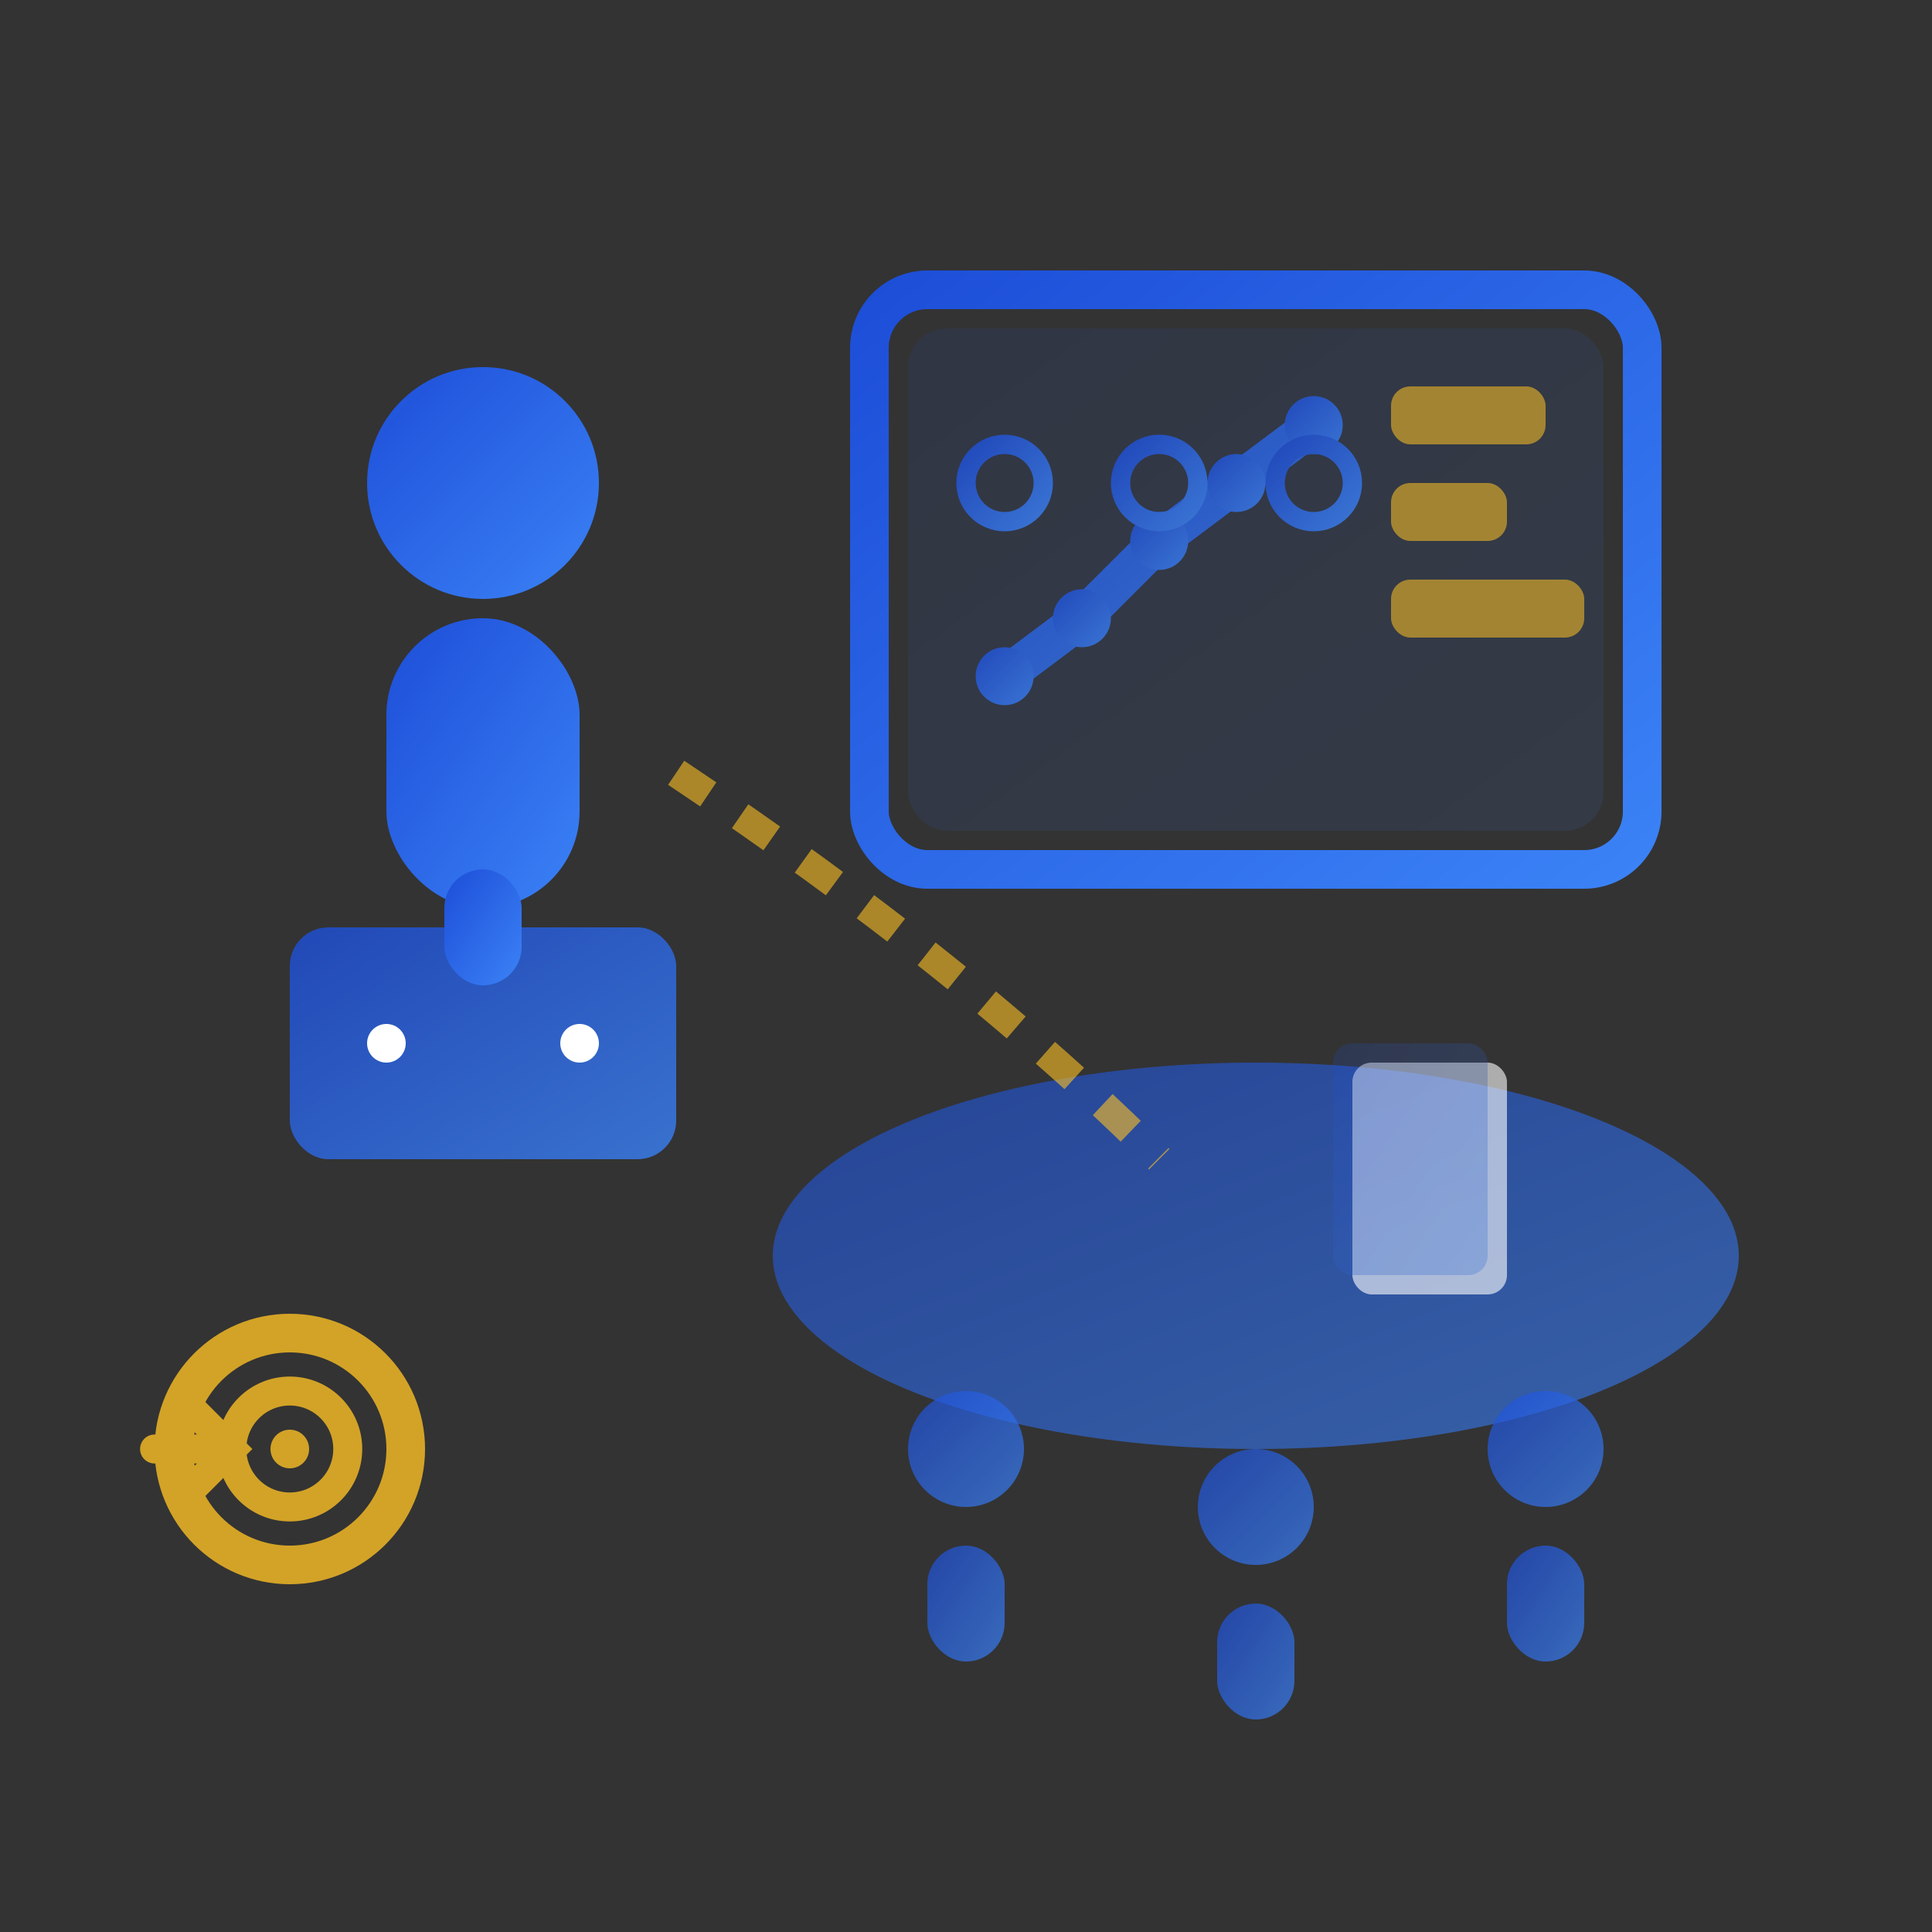 <svg xmlns="http://www.w3.org/2000/svg" viewBox="0 0 100 100" width="100" height="100">
    <rect x="0" y="0" width="100" height="100" fill="#333333" stroke="none"/>
    <defs>
        <linearGradient id="consultingGradient" x1="0%" y1="0%" x2="100%" y2="100%">
            <stop offset="0%" style="stop-color:#1d4ed8;stop-opacity:1" />
            <stop offset="100%" style="stop-color:#3b82f6;stop-opacity:1" />
        </linearGradient>
    </defs>
    
    <!-- Consultant Figure -->
    <circle cx="25" cy="25" r="6" fill="url(#consultingGradient)"/>
    <rect x="20" y="32" width="10" height="15" rx="5" fill="url(#consultingGradient)"/>
    
    <!-- Briefcase -->
    <rect x="15" y="48" width="20" height="12" rx="2" fill="url(#consultingGradient)" opacity="0.8"/>
    <rect x="23" y="45" width="4" height="6" rx="2" fill="url(#consultingGradient)"/>
    <circle cx="20" cy="54" r="1" fill="white"/>
    <circle cx="30" cy="54" r="1" fill="white"/>
    
    <!-- Strategy Board/Whiteboard -->
    <rect x="45" y="15" width="40" height="30" rx="3" fill="none" stroke="url(#consultingGradient)" stroke-width="2"/>
    <rect x="47" y="17" width="36" height="26" rx="2" fill="url(#consultingGradient)" opacity="0.1"/>
    
    <!-- Strategy Elements on Board -->
    <g opacity="0.8">
        <!-- Growth Chart -->
        <polyline points="52,35 56,32 60,28 64,25 68,22" stroke="url(#consultingGradient)" stroke-width="2" fill="none"/>
        <circle cx="52" cy="35" r="1.5" fill="url(#consultingGradient)"/>
        <circle cx="56" cy="32" r="1.5" fill="url(#consultingGradient)"/>
        <circle cx="60" cy="28" r="1.5" fill="url(#consultingGradient)"/>
        <circle cx="64" cy="25" r="1.5" fill="url(#consultingGradient)"/>
        <circle cx="68" cy="22" r="1.5" fill="url(#consultingGradient)"/>
        
        <!-- Strategic Points -->
        <rect x="72" y="20" width="8" height="3" rx="1" fill="#fbbf24" opacity="0.7"/>
        <rect x="72" y="25" width="6" height="3" rx="1" fill="#fbbf24" opacity="0.7"/>
        <rect x="72" y="30" width="10" height="3" rx="1" fill="#fbbf24" opacity="0.7"/>
        
        <!-- Process Flow -->
        <circle cx="52" cy="25" r="2" fill="none" stroke="url(#consultingGradient)" stroke-width="1"/>
        <circle cx="60" cy="25" r="2" fill="none" stroke="url(#consultingGradient)" stroke-width="1"/>
        <circle cx="68" cy="25" r="2" fill="none" stroke="url(#consultingGradient)" stroke-width="1"/>
        <line x1="54" y1="25" x2="58" y2="25" stroke="url(#consultingGradient)" stroke-width="1"/>
        <line x1="62" y1="25" x2="66" y2="25" stroke="url(#consultingGradient)" stroke-width="1"/>
    </g>
    
    <!-- Client/Meeting Table -->
    <ellipse cx="65" cy="65" rx="25" ry="10" fill="url(#consultingGradient)" opacity="0.6"/>
    
    <!-- Meeting Participants -->
    <g opacity="0.7">
        <!-- Client 1 -->
        <circle cx="50" cy="75" r="3" fill="url(#consultingGradient)"/>
        <rect x="48" y="80" width="4" height="6" rx="2" fill="url(#consultingGradient)"/>
        
        <!-- Client 2 -->
        <circle cx="65" cy="78" r="3" fill="url(#consultingGradient)"/>
        <rect x="63" y="83" width="4" height="6" rx="2" fill="url(#consultingGradient)"/>
        
        <!-- Client 3 -->
        <circle cx="80" cy="75" r="3" fill="url(#consultingGradient)"/>
        <rect x="78" y="80" width="4" height="6" rx="2" fill="url(#consultingGradient)"/>
    </g>
    
    <!-- Documents/Reports -->
    <g opacity="0.6">
        <rect x="70" y="55" width="8" height="12" rx="1" fill="white"/>
        <rect x="69" y="54" width="8" height="12" rx="1" fill="url(#consultingGradient)" opacity="0.3"/>
        <line x1="71" y1="57" x2="76" y2="57" stroke="url(#consultingGradient)" stroke-width="0.5"/>
        <line x1="71" y1="59" x2="75" y2="59" stroke="url(#consultingGradient)" stroke-width="0.5"/>
        <line x1="71" y1="61" x2="76" y2="61" stroke="url(#consultingGradient)" stroke-width="0.5"/>
    </g>
    
    <!-- Success Indicators -->
    <g opacity="0.8">
        <!-- Target/Goal -->
        <circle cx="15" cy="75" r="6" fill="none" stroke="#fbbf24" stroke-width="2"/>
        <circle cx="15" cy="75" r="3" fill="none" stroke="#fbbf24" stroke-width="1.5"/>
        <circle cx="15" cy="75" r="1" fill="#fbbf24"/>
        
        <!-- Achievement Arrow -->
        <path d="M8 75 L12 75 M10 73 L12 75 L10 77" stroke="#fbbf24" stroke-width="1.5" fill="none" stroke-linecap="round"/>
    </g>
    
    <!-- Consultation Connection -->
    <path d="M35 40 Q50 50 60 60" stroke="#fbbf24" stroke-width="1.5" fill="none" opacity="0.6" stroke-dasharray="2,2"/>
</svg>